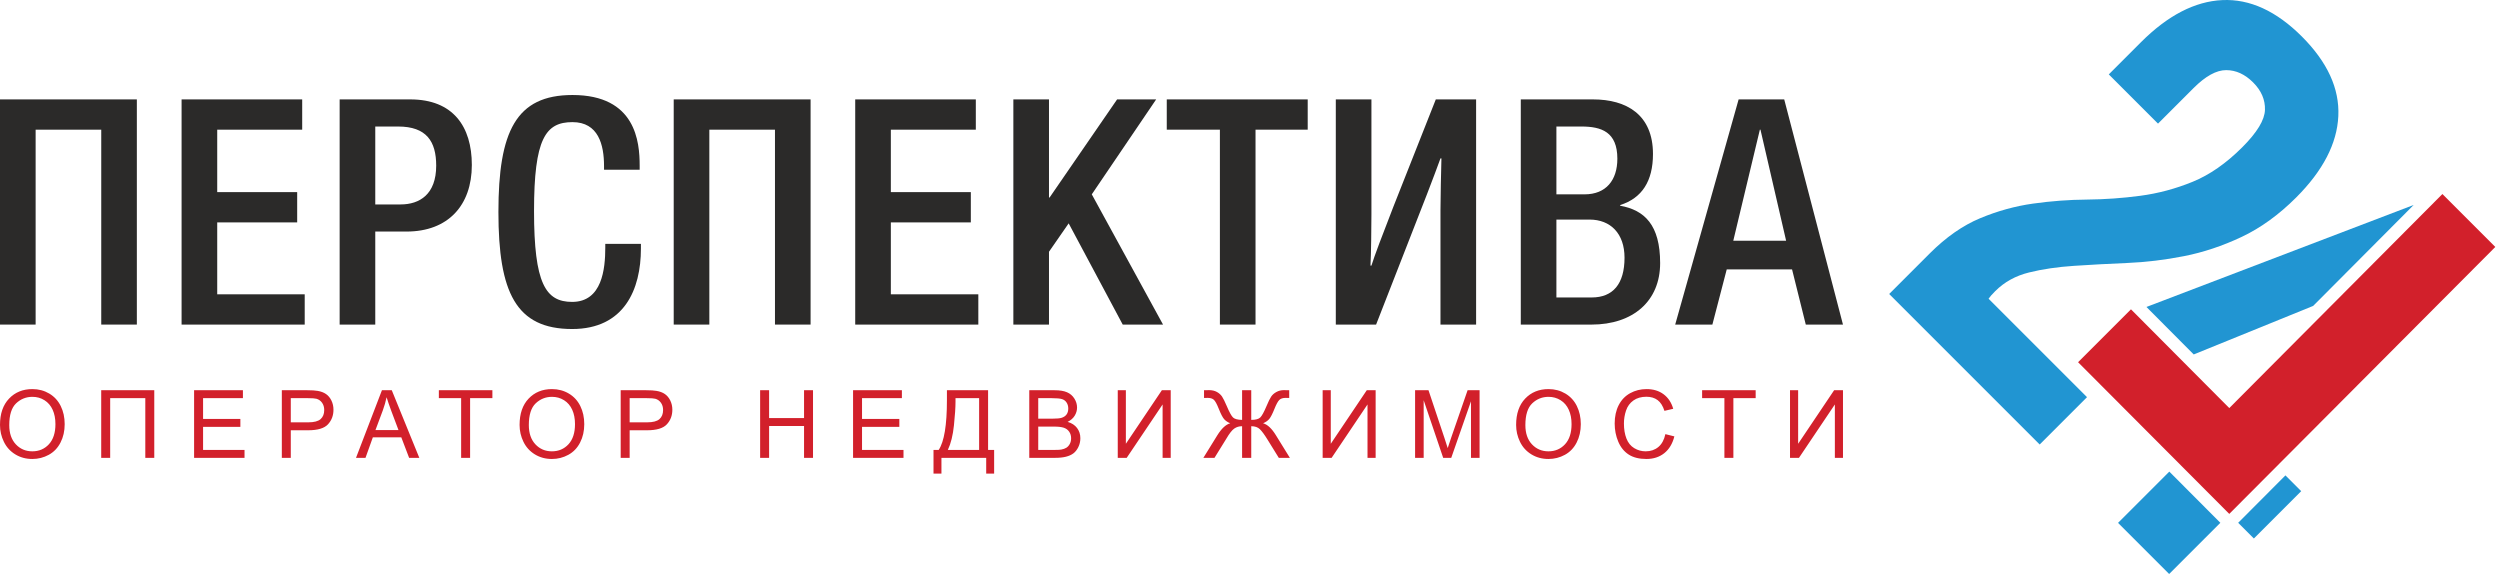 <svg width="196" height="45" viewBox="0 0 196 45" fill="none" xmlns="http://www.w3.org/2000/svg">
<path d="M0 33.315C0 32.436 0.237 31.748 0.71 31.251C1.182 30.754 1.791 30.505 2.539 30.505C3.029 30.505 3.469 30.623 3.863 30.856C4.255 31.089 4.555 31.415 4.761 31.833C4.967 32.25 5.071 32.724 5.071 33.253C5.071 33.79 4.963 34.271 4.745 34.694C4.528 35.119 4.221 35.44 3.824 35.657C3.425 35.875 2.996 35.984 2.535 35.984C2.036 35.984 1.59 35.863 1.197 35.622C0.804 35.382 0.506 35.053 0.304 34.636C0.101 34.221 0 33.78 0 33.315ZM0.726 33.327C0.726 33.965 0.897 34.467 1.24 34.834C1.583 35.2 2.014 35.384 2.532 35.384C3.06 35.384 3.493 35.199 3.835 34.829C4.175 34.459 4.346 33.933 4.346 33.252C4.346 32.821 4.273 32.445 4.127 32.124C3.982 31.803 3.768 31.554 3.488 31.378C3.207 31.201 2.892 31.112 2.543 31.112C2.047 31.112 1.62 31.283 1.262 31.623C0.905 31.964 0.726 32.532 0.726 33.327ZM7.935 30.594H12.095V35.895H11.392V31.216H8.638V35.895H7.935V30.594ZM15.217 35.895V30.594H19.045V31.216H15.921V32.845H18.845V33.467H15.921V35.273H19.171V35.895H15.217ZM22.095 35.895V30.594H24.096C24.448 30.594 24.717 30.612 24.903 30.645C25.163 30.688 25.382 30.771 25.558 30.892C25.735 31.014 25.877 31.184 25.984 31.402C26.091 31.621 26.144 31.861 26.144 32.124C26.144 32.573 26.001 32.955 25.714 33.266C25.427 33.578 24.908 33.733 24.158 33.733H22.798V35.895H22.095ZM22.798 33.111H24.168C24.622 33.111 24.943 33.028 25.134 32.859C25.324 32.69 25.419 32.453 25.419 32.145C25.419 31.924 25.363 31.735 25.251 31.576C25.139 31.419 24.991 31.314 24.808 31.263C24.689 31.232 24.471 31.216 24.154 31.216H22.798V33.111ZM27.911 35.895L29.944 30.594H30.715L32.874 35.895H32.075L31.462 34.288H29.23L28.655 35.895H27.911ZM29.436 33.718H31.242L30.689 32.249C30.523 31.802 30.397 31.433 30.309 31.142C30.237 31.488 30.139 31.827 30.017 32.163L29.436 33.718ZM36.153 35.895V31.216H34.406V30.594H38.603V31.216H36.856V35.895H36.153ZM40.735 33.315C40.735 32.436 40.972 31.748 41.444 31.251C41.917 30.754 42.526 30.505 43.274 30.505C43.764 30.505 44.205 30.623 44.598 30.856C44.99 31.089 45.291 31.415 45.496 31.833C45.703 32.25 45.806 32.724 45.806 33.253C45.806 33.79 45.698 34.271 45.48 34.694C45.263 35.119 44.956 35.44 44.559 35.657C44.16 35.875 43.731 35.984 43.27 35.984C42.771 35.984 42.325 35.863 41.932 35.622C41.539 35.382 41.241 35.053 41.038 34.636C40.836 34.221 40.735 33.78 40.735 33.315ZM41.46 33.327C41.46 33.965 41.632 34.467 41.975 34.834C42.318 35.2 42.748 35.384 43.267 35.384C43.795 35.384 44.228 35.199 44.57 34.829C44.91 34.459 45.08 33.933 45.08 33.252C45.08 32.821 45.008 32.445 44.862 32.124C44.716 31.803 44.503 31.554 44.223 31.378C43.941 31.201 43.627 31.112 43.278 31.112C42.782 31.112 42.355 31.283 41.997 31.623C41.639 31.964 41.46 32.532 41.46 33.327ZM48.662 35.895V30.594H50.663C51.015 30.594 51.284 30.612 51.47 30.645C51.73 30.688 51.949 30.771 52.126 30.892C52.302 31.014 52.444 31.184 52.551 31.402C52.658 31.621 52.712 31.861 52.712 32.124C52.712 32.573 52.569 32.955 52.281 33.266C51.995 33.578 51.475 33.733 50.725 33.733H49.365V35.895H48.662ZM49.365 33.111H50.735C51.189 33.111 51.51 33.028 51.701 32.859C51.891 32.69 51.986 32.453 51.986 32.145C51.986 31.924 51.931 31.735 51.818 31.576C51.706 31.419 51.558 31.314 51.376 31.263C51.257 31.232 51.038 31.216 50.721 31.216H49.365V33.111ZM59.594 35.895V30.594H60.298V32.778H63.037V30.594H63.74V35.895H63.037V33.4H60.298V35.895H59.594ZM66.88 35.895V30.594H70.708V31.216H67.583V32.845H70.508V33.467H67.583V35.273H70.834V35.895H66.88ZM74.239 30.594H77.466V35.273H77.94V37.131H77.318V35.895H73.809V37.131H73.187V35.273H73.594C74.024 34.629 74.239 33.327 74.239 31.369V30.594ZM76.763 31.216H74.912V31.487C74.912 31.939 74.871 32.557 74.79 33.341C74.71 34.124 74.549 34.769 74.312 35.273H76.763V31.216ZM80.695 35.895V30.594H82.684C83.088 30.594 83.413 30.647 83.658 30.755C83.903 30.862 84.094 31.027 84.233 31.251C84.372 31.473 84.441 31.706 84.441 31.95C84.441 32.176 84.379 32.389 84.257 32.589C84.135 32.789 83.95 32.951 83.702 33.075C84.022 33.168 84.269 33.328 84.441 33.555C84.614 33.782 84.7 34.049 84.7 34.358C84.7 34.607 84.647 34.837 84.542 35.051C84.437 35.264 84.308 35.428 84.153 35.545C83.999 35.66 83.805 35.747 83.573 35.806C83.34 35.866 83.055 35.895 82.717 35.895H80.695ZM81.398 32.822H82.545C82.855 32.822 83.079 32.801 83.213 32.761C83.392 32.708 83.527 32.619 83.617 32.496C83.707 32.372 83.752 32.218 83.752 32.032C83.752 31.855 83.711 31.7 83.625 31.567C83.541 31.432 83.42 31.34 83.264 31.29C83.107 31.241 82.838 31.216 82.458 31.216H81.398V32.822ZM81.398 35.273H82.718C82.946 35.273 83.104 35.264 83.197 35.247C83.358 35.219 83.493 35.171 83.602 35.103C83.711 35.035 83.799 34.936 83.87 34.807C83.94 34.677 83.975 34.528 83.975 34.359C83.975 34.16 83.924 33.989 83.821 33.842C83.72 33.695 83.58 33.593 83.4 33.533C83.221 33.474 82.962 33.445 82.625 33.445H81.398V35.273ZM87.632 30.594H88.268V34.792L91.09 30.594H91.784V35.895H91.148V31.709L88.333 35.895H87.632V30.594ZM98.098 30.594V32.919C98.442 32.919 98.678 32.855 98.807 32.728C98.936 32.6 99.098 32.303 99.297 31.833C99.443 31.484 99.562 31.238 99.659 31.095C99.754 30.951 99.889 30.831 100.066 30.734C100.242 30.636 100.436 30.587 100.646 30.587C100.875 30.587 101.018 30.59 101.074 30.594V31.201C101.051 31.201 101.006 31.2 100.937 31.198C100.859 31.195 100.812 31.194 100.796 31.194C100.572 31.194 100.405 31.248 100.298 31.357C100.187 31.465 100.06 31.698 99.918 32.053C99.764 32.438 99.63 32.699 99.517 32.839C99.404 32.978 99.24 33.093 99.026 33.185C99.374 33.282 99.709 33.596 100.035 34.13L101.126 35.895H100.258L99.37 34.459C99.134 34.076 98.936 33.807 98.775 33.651C98.615 33.494 98.389 33.415 98.098 33.415V35.895H97.38V33.415C97.149 33.415 96.945 33.475 96.768 33.598C96.591 33.72 96.385 33.983 96.149 34.386L96.105 34.458L95.216 35.895H94.344L95.436 34.13C95.769 33.594 96.107 33.279 96.451 33.185C96.259 33.108 96.104 33.004 95.984 32.875C95.863 32.745 95.72 32.471 95.553 32.054C95.402 31.674 95.271 31.436 95.162 31.34C95.054 31.242 94.894 31.194 94.679 31.194L94.396 31.201V30.594C94.423 30.59 94.558 30.587 94.802 30.587C95.034 30.587 95.235 30.635 95.406 30.73C95.576 30.825 95.709 30.945 95.807 31.088C95.903 31.232 96.026 31.48 96.178 31.834C96.379 32.311 96.543 32.609 96.669 32.73C96.796 32.851 97.033 32.914 97.38 32.919V30.594H98.098ZM103.696 30.594H104.333V34.792L107.155 30.594H107.85V35.895H107.213V31.709L104.399 35.895H103.696V30.594ZM110.943 35.895V30.594H111.994L113.248 34.347C113.364 34.696 113.447 34.957 113.5 35.131C113.561 34.939 113.656 34.655 113.784 34.281L115.06 30.594H115.999V35.895H115.325V31.46L113.778 35.895H113.146L111.616 31.379V35.895H110.943ZM118.864 33.315C118.864 32.436 119.101 31.748 119.573 31.251C120.046 30.754 120.655 30.505 121.403 30.505C121.893 30.505 122.333 30.623 122.727 30.856C123.119 31.089 123.419 31.415 123.625 31.833C123.831 32.25 123.935 32.724 123.935 33.253C123.935 33.79 123.826 34.271 123.609 34.694C123.392 35.119 123.085 35.44 122.688 35.657C122.289 35.875 121.859 35.984 121.399 35.984C120.899 35.984 120.454 35.863 120.061 35.622C119.668 35.382 119.369 35.053 119.167 34.636C118.965 34.221 118.864 33.78 118.864 33.315ZM119.589 33.327C119.589 33.965 119.761 34.467 120.104 34.834C120.447 35.2 120.877 35.384 121.396 35.384C121.924 35.384 122.357 35.199 122.699 34.829C123.039 34.459 123.21 33.933 123.21 33.252C123.21 32.821 123.137 32.445 122.991 32.124C122.846 31.803 122.632 31.554 122.352 31.378C122.071 31.201 121.756 31.112 121.407 31.112C120.911 31.112 120.484 31.283 120.126 31.623C119.768 31.964 119.589 32.532 119.589 33.327ZM130.566 34.036L131.27 34.213C131.123 34.789 130.859 35.227 130.478 35.53C130.096 35.832 129.63 35.984 129.079 35.984C128.509 35.984 128.044 35.868 127.687 35.635C127.329 35.403 127.057 35.066 126.871 34.625C126.685 34.184 126.591 33.711 126.591 33.205C126.591 32.654 126.696 32.172 126.907 31.762C127.118 31.351 127.418 31.038 127.806 30.825C128.195 30.612 128.623 30.505 129.09 30.505C129.62 30.505 130.066 30.64 130.426 30.91C130.788 31.18 131.039 31.559 131.181 32.048L130.492 32.211C130.37 31.826 130.191 31.544 129.958 31.369C129.725 31.193 129.431 31.105 129.077 31.105C128.671 31.105 128.331 31.203 128.058 31.398C127.785 31.593 127.593 31.855 127.483 32.184C127.372 32.513 127.316 32.852 127.316 33.202C127.316 33.652 127.382 34.045 127.513 34.381C127.643 34.718 127.847 34.968 128.124 35.135C128.4 35.302 128.699 35.384 129.02 35.384C129.413 35.384 129.743 35.27 130.015 35.045C130.286 34.818 130.47 34.482 130.566 34.036ZM135.193 35.895V31.216H133.446V30.594H137.644V31.216H135.897V35.895H135.193ZM140.337 30.594H140.974V34.792L143.795 30.594H144.49V35.895H143.853V31.709L141.039 35.895H140.337V30.594Z" fill="#D2202B"/>
<path d="M10.729 25.447H7.938V10.167H2.793V25.447H0V7.793H10.729V25.447Z" fill="#2B2A29"/>
<path d="M14.236 7.793H23.692V10.167H17.03V15.062H23.299V17.436H17.03V23.074H23.889V25.448H14.236V7.793Z" fill="#2B2A29"/>
<path d="M26.628 7.793H32.165C35.522 7.793 36.992 9.919 36.992 12.936C36.992 16.101 35.129 18.154 31.87 18.154H29.421V25.448H26.628V7.793ZM29.421 16.028H31.407C32.899 16.028 34.198 15.237 34.198 12.987C34.198 11.084 33.438 9.919 31.21 9.919H29.421V16.028Z" fill="#2B2A29"/>
<path d="M39.076 16.62C39.076 10.315 40.448 7.449 44.882 7.449C49.855 7.449 50.15 11.133 50.15 12.987V13.307H47.356V13.011C47.356 11.354 46.916 9.575 44.882 9.575C42.775 9.575 41.868 10.861 41.868 16.548C41.868 22.234 42.775 23.669 44.857 23.669C47.209 23.669 47.454 21.071 47.454 19.414V19.117H50.248V19.489C50.248 22.678 48.95 25.795 44.857 25.795C40.448 25.795 39.076 22.926 39.076 16.62Z" fill="#2B2A29"/>
<path d="M63.55 25.447H60.758V10.167H55.612V25.447H52.819V7.793H63.55V25.447Z" fill="#2B2A29"/>
<path d="M67.049 7.793H76.504V10.167H69.842V15.062H76.113V17.436H69.842V23.074H76.701V25.448H67.049V7.793Z" fill="#2B2A29"/>
<path d="M79.447 7.793H82.241V15.484H82.289L87.581 7.793H90.643L85.596 15.237L91.182 25.448H88.022L83.784 17.511L82.241 19.737V25.448H79.447V7.793Z" fill="#2B2A29"/>
<path d="M95.64 10.166H91.474V7.793H102.524V10.166H98.433V25.447H95.64V10.166Z" fill="#2B2A29"/>
<path d="M115.727 25.447H112.933V16.497C112.933 15.657 112.983 13.259 113.008 12.417H112.933C112.689 13.084 112.37 13.951 111.881 15.213L107.886 25.447H104.727V7.793H107.52V16.82C107.52 17.659 107.496 20.008 107.445 20.824H107.52C107.74 20.108 108.376 18.426 109.234 16.225L112.567 7.793H115.727V25.447Z" fill="#2B2A29"/>
<path d="M119.23 7.793H124.889C127.51 7.793 129.593 8.98 129.593 12.072C129.593 14.198 128.736 15.533 127.02 16.076V16.128C128.932 16.472 130.155 17.635 130.155 20.628C130.155 23.593 128.049 25.448 124.766 25.448H119.23V7.793ZM124.229 15.237C125.918 15.237 126.801 14.123 126.801 12.443C126.801 10.341 125.551 9.919 123.984 9.919H122.022V15.237H124.229ZM124.792 23.321C126.457 23.321 127.363 22.258 127.363 20.205C127.363 18.302 126.261 17.215 124.62 17.215H122.022V23.321H124.792Z" fill="#2B2A29"/>
<path d="M136.308 7.793H139.883L144.489 25.448H141.574L140.497 21.12H135.376L134.25 25.448H131.335L136.308 7.793ZM140.031 18.871L138.021 10.167H137.973L135.89 18.871H140.031Z" fill="#2B2A29"/>
<path d="M168.281 24.066L189.232 16.069L181.351 23.984L171.988 27.789L168.281 24.066ZM179.178 37.27L180.414 38.507L176.704 42.218L175.473 40.987L179.178 37.27ZM174.075 40.987L170.062 45.001L166.055 40.993L170.074 36.974L174.075 40.987Z" fill="#2195D2"/>
<path d="M175.793 11.546C176.955 10.384 177.549 9.407 177.573 8.615C177.598 7.824 177.289 7.106 176.646 6.463C176.003 5.82 175.298 5.498 174.531 5.498C173.764 5.498 172.911 5.968 171.971 6.909L169.188 9.692L165.329 5.833L167.852 3.309C169.955 1.207 172.082 0.106 174.234 0.007C176.386 -0.092 178.464 0.861 180.468 2.864C182.471 4.868 183.424 6.946 183.325 9.098C183.226 11.25 182.125 13.377 180.023 15.48C178.662 16.84 177.234 17.873 175.737 18.578C174.24 19.283 172.738 19.784 171.229 20.081C169.72 20.378 168.229 20.557 166.757 20.619C165.286 20.681 163.9 20.755 162.602 20.842C161.303 20.928 160.128 21.101 159.077 21.361C158.025 21.621 157.141 22.109 156.424 22.827C156.176 23.074 156.003 23.272 155.904 23.421L163.622 31.138L159.912 34.849L148.112 23.049L151.303 19.858C152.565 18.597 153.876 17.681 155.236 17.112C156.597 16.544 157.982 16.16 159.392 15.962C160.802 15.764 162.206 15.659 163.604 15.647C165.001 15.634 166.399 15.536 167.797 15.35C169.194 15.165 170.561 14.8 171.896 14.255C173.232 13.711 174.531 12.808 175.793 11.546Z" fill="#2195D2"/>
<path d="M191.484 15.212L174.776 31.993L167.068 24.25L162.921 28.397L174.775 40.29L195.632 19.361L191.484 15.212Z" fill="#D2202B"/>
</svg>
